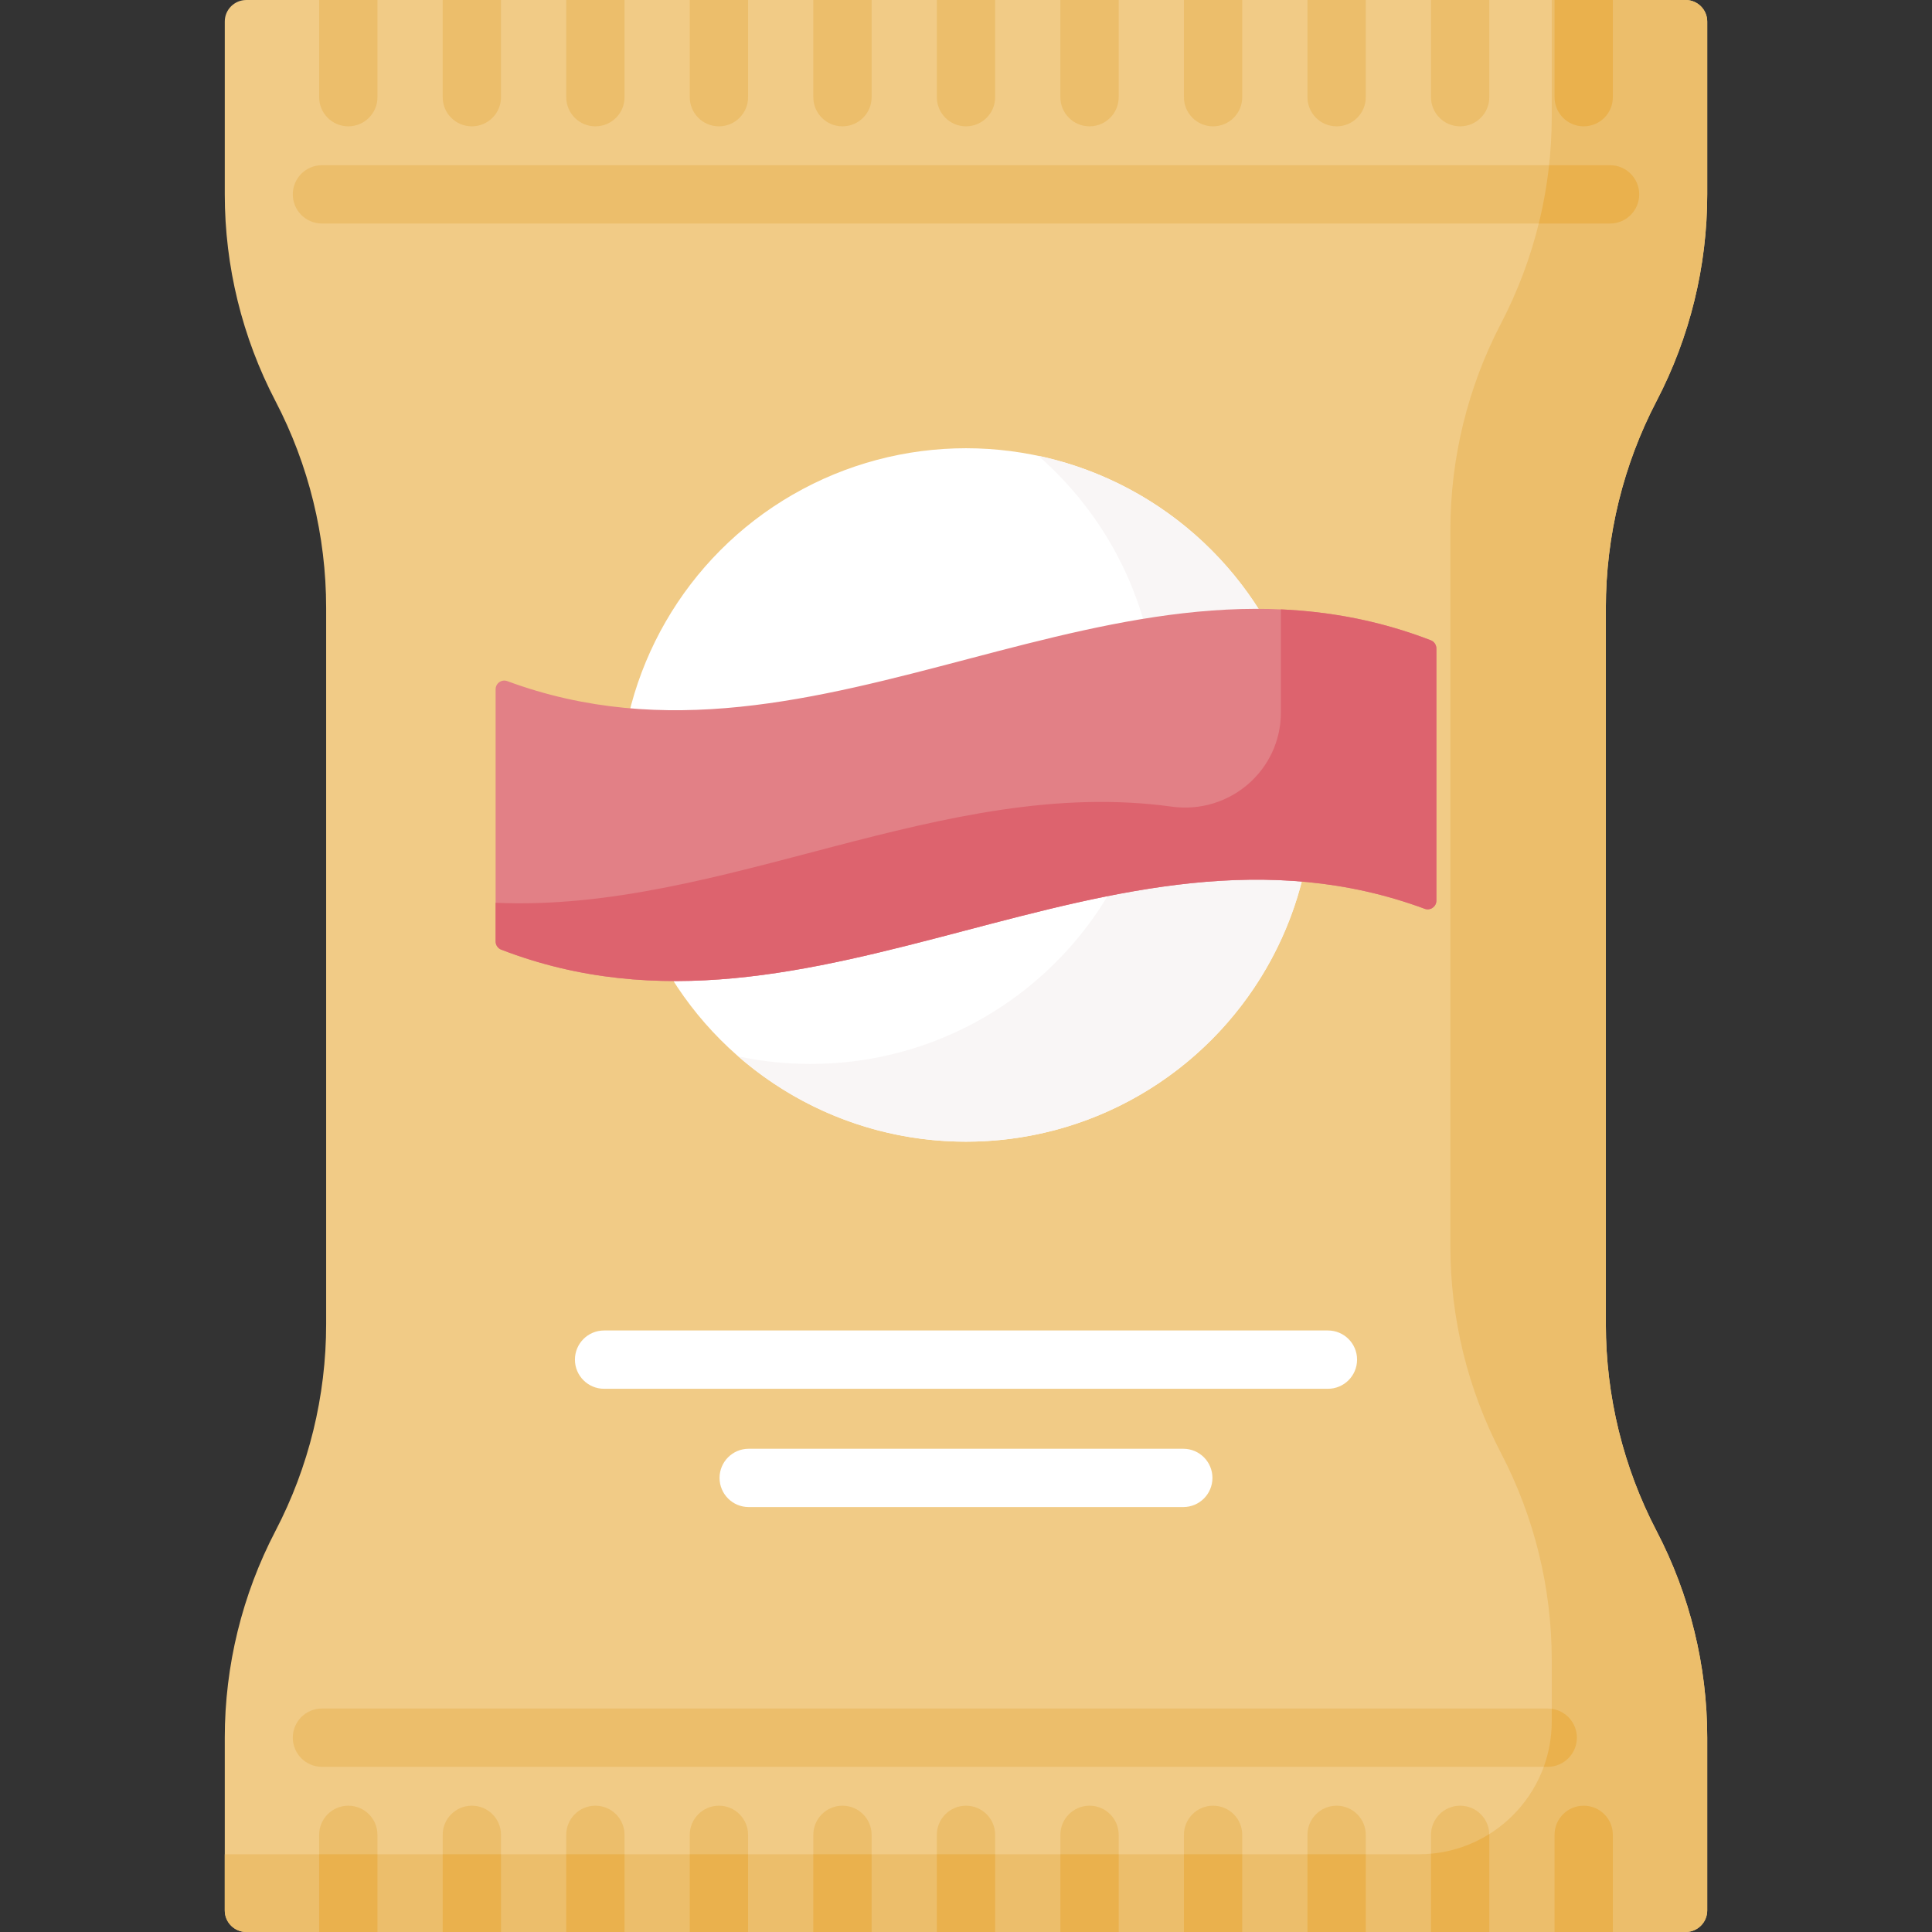 <svg xmlns="http://www.w3.org/2000/svg" id="Capa_1" height="512" viewBox="0 0 511.991 511.991" width="512"><rect x="0" y="0" width="511.991" height="511.991" fill="#333333" stroke="none"/><g><path d="m446.717 511.991c3.153 0 5.709-2.556 5.709-5.709v-45.772c0-19.082-4.608-37.881-13.433-54.8-8.824-16.919-13.433-35.718-13.433-54.8v-189.82c0-19.082 4.608-37.881 13.433-54.8 8.824-16.919 13.433-35.718 13.433-54.8v-45.781c0-3.153-2.556-5.709-5.709-5.709h-381.444c-3.153 0-5.709 2.556-5.709 5.709v45.781c0 19.082 4.608 37.881 13.433 54.8 8.825 16.919 13.433 35.718 13.433 54.8v189.82c0 19.082-4.608 37.881-13.433 54.8-8.825 16.919-13.433 35.718-13.433 54.8v45.772c0 3.153 2.556 5.709 5.709 5.709z" fill="#f1cb86"></path><circle cx="255.995" cy="210.668" fill="#fff" r="91.883"></circle><path d="m275.145 120.783c19.319 16.844 31.528 41.637 31.528 69.282 0 50.746-41.137 91.883-91.883 91.883-6.567 0-12.973-.689-19.149-1.999 16.144 14.076 37.254 22.602 60.355 22.602 50.746 0 91.883-41.138 91.883-91.883 0-44.179-31.18-81.075-72.734-89.885z" fill="#f9f6f6"></path><path d="m438.994 106.29c8.824-16.919 13.433-35.718 13.433-54.8v-45.781c0-3.153-2.556-5.709-5.709-5.709h-35.497v30.887c0 19.082-4.608 37.881-13.433 54.8s-13.433 35.718-13.433 54.8v189.82c0 19.082 4.608 37.881 13.433 54.8 8.824 16.919 13.433 35.718 13.433 54.8v16.265c0 19.449-15.767 35.216-35.216 35.216h-316.441v14.894c0 3.153 2.556 5.709 5.709 5.709h381.444c3.153 0 5.709-2.556 5.709-5.709v-45.772c0-19.082-4.608-37.881-13.433-54.8-8.824-16.919-13.433-35.718-13.433-54.8v-189.82c.001-19.082 4.609-37.881 13.434-54.8z" fill="#ecbe6b"></path><path d="m377.555 240.837c-83.463-30.885-161.219 43.066-244.739 10.82-.889-.343-1.475-1.209-1.475-2.162v-66.827c0-1.601 1.593-2.723 3.095-2.167 83.446 30.88 161.202-43.071 244.738-10.821.889.343 1.475 1.209 1.475 2.162v66.828c.001 1.601-1.593 2.723-3.094 2.167z" fill="#e28086"></path><path d="m379.174 169.68c-13.376-5.164-26.604-7.605-39.73-8.19v27.305c0 15.412-13.67 27.079-28.937 24.971-60.643-8.374-118.841 28.157-179.165 25.476v10.253c0 .954.586 1.819 1.475 2.162 83.519 32.246 161.275-41.705 244.738-10.82 1.501.556 3.095-.567 3.095-2.167 0-22.276 0-44.552 0-66.828 0-.953-.586-1.818-1.476-2.162z" fill="#dd636e"></path><path d="m410.153 468.219h-324.835c-4.267 0-7.726-3.459-7.726-7.726s3.459-7.726 7.726-7.726h324.835c4.267 0 7.726 3.459 7.726 7.726s-3.459 7.726-7.726 7.726z" fill="#ecbe6b"></path><path d="m410.153 468.219c4.267 0 7.726-3.459 7.726-7.726 0-3.905-2.897-7.133-6.659-7.652v3.332c0 4.232-.747 8.288-2.115 12.047h1.048z" fill="#eab14d"></path><path d="m165.506 511.991h-15.452v-25.745c0-4.267 3.459-7.726 7.726-7.726s7.726 3.459 7.726 7.726zm65.477-25.745c0-4.267-3.459-7.726-7.726-7.726s-7.726 3.459-7.726 7.726v25.745h15.452zm-130.954 0c0-4.267-3.459-7.726-7.726-7.726s-7.726 3.459-7.726 7.726v25.745h15.452zm32.738 0c0-4.267-3.459-7.726-7.726-7.726s-7.726 3.459-7.726 7.726v25.745h15.452zm130.955 0c0-4.267-3.459-7.726-7.726-7.726s-7.726 3.459-7.726 7.726v25.745h15.452zm-65.477 0c0-4.267-3.459-7.726-7.726-7.726s-7.726 3.459-7.726 7.726v25.745h15.452zm229.169 0c0-4.267-3.459-7.726-7.726-7.726s-7.726 3.459-7.726 7.726v25.745h15.452zm-32.738 0c0-4.267-3.459-7.726-7.726-7.726s-7.726 3.459-7.726 7.726v25.745h15.452zm-65.477 0c0-4.267-3.459-7.726-7.726-7.726s-7.726 3.459-7.726 7.726v25.745h15.452zm-32.739 0c0-4.267-3.459-7.726-7.726-7.726s-7.726 3.459-7.726 7.726v25.745h15.452zm65.477 0c0-4.267-3.459-7.726-7.726-7.726s-7.726 3.459-7.726 7.726v25.745h15.452z" fill="#ecbe6b"></path><g fill="#eab14d"><path d="m150.054 491.388h15.452v20.603h-15.452z"></path><path d="m182.792 491.388h15.452v20.603h-15.452z"></path><path d="m215.531 491.388h15.452v20.603h-15.452z"></path><path d="m84.577 491.388h15.452v20.603h-15.452z"></path><path d="m117.315 491.388h15.452v20.603h-15.452z"></path><path d="m313.746 491.388h15.452v20.603h-15.452z"></path><path d="m419.688 478.52c-4.267 0-7.726 3.459-7.726 7.726v25.745h15.452v-25.745c0-4.267-3.459-7.726-7.726-7.726z"></path><path d="m248.269 491.388h15.452v20.603h-15.452z"></path><path d="m394.673 486.038c-4.556 2.854-9.811 4.693-15.449 5.205v20.748h15.452v-25.745c0-.069-.001-.139-.003-.208z"></path><path d="m346.485 491.388h15.452v20.603h-15.452z"></path><path d="m281.008 491.388h15.452v20.603h-15.452z"></path></g><path d="m426.673 59.234h-341.355c-4.267 0-7.726-3.459-7.726-7.726s3.459-7.726 7.726-7.726h341.355c4.267 0 7.726 3.459 7.726 7.726s-3.459 7.726-7.726 7.726z" fill="#ecbe6b"></path><path d="m407.78 59.234h18.893c4.267 0 7.726-3.459 7.726-7.726s-3.459-7.726-7.726-7.726h-16.157c-.57 5.21-1.485 10.372-2.736 15.452z" fill="#eab14d"></path><path d="m281.008 0h15.452v25.754c0 4.267-3.459 7.726-7.726 7.726s-7.726-3.459-7.726-7.726zm65.477 25.754c0 4.267 3.459 7.726 7.726 7.726s7.726-3.459 7.726-7.726v-25.754h-15.452zm-32.739 0c0 4.267 3.459 7.726 7.726 7.726s7.726-3.459 7.726-7.726v-25.754h-15.452zm98.216 0c0 4.267 3.459 7.726 7.726 7.726s7.726-3.459 7.726-7.726v-25.754h-15.452zm-32.739 0c0 4.267 3.459 7.726 7.726 7.726s7.726-3.459 7.726-7.726v-25.754h-15.452zm-229.169 0c0 4.267 3.459 7.726 7.726 7.726s7.726-3.459 7.726-7.726v-25.754h-15.452zm-65.477 0c0 4.267 3.459 7.726 7.726 7.726s7.726-3.459 7.726-7.726v-25.754h-15.452zm32.738 0c0 4.267 3.459 7.726 7.726 7.726s7.726-3.459 7.726-7.726v-25.754h-15.452zm65.477 0c0 4.267 3.459 7.726 7.726 7.726s7.726-3.459 7.726-7.726v-25.754h-15.452zm32.739 0c0 4.267 3.459 7.726 7.726 7.726s7.726-3.459 7.726-7.726v-25.754h-15.452zm32.738 0c0 4.267 3.459 7.726 7.726 7.726s7.726-3.459 7.726-7.726v-25.754h-15.452z" fill="#ecbe6b"></path><path d="m419.688 33.48c4.267 0 7.726-3.459 7.726-7.726v-25.754h-15.452v25.754c0 4.267 3.459 7.726 7.726 7.726z" fill="#eab14d"></path><g fill="#fff"><path d="m351.905 368.036h-191.82c-4.267 0-7.726-3.459-7.726-7.726s3.459-7.726 7.726-7.726h191.82c4.267 0 7.726 3.459 7.726 7.726s-3.459 7.726-7.726 7.726z"></path><path d="m313.578 399.38h-115.165c-4.267 0-7.726-3.459-7.726-7.726s3.459-7.726 7.726-7.726h115.165c4.267 0 7.726 3.459 7.726 7.726s-3.459 7.726-7.726 7.726z"></path></g></g></svg>